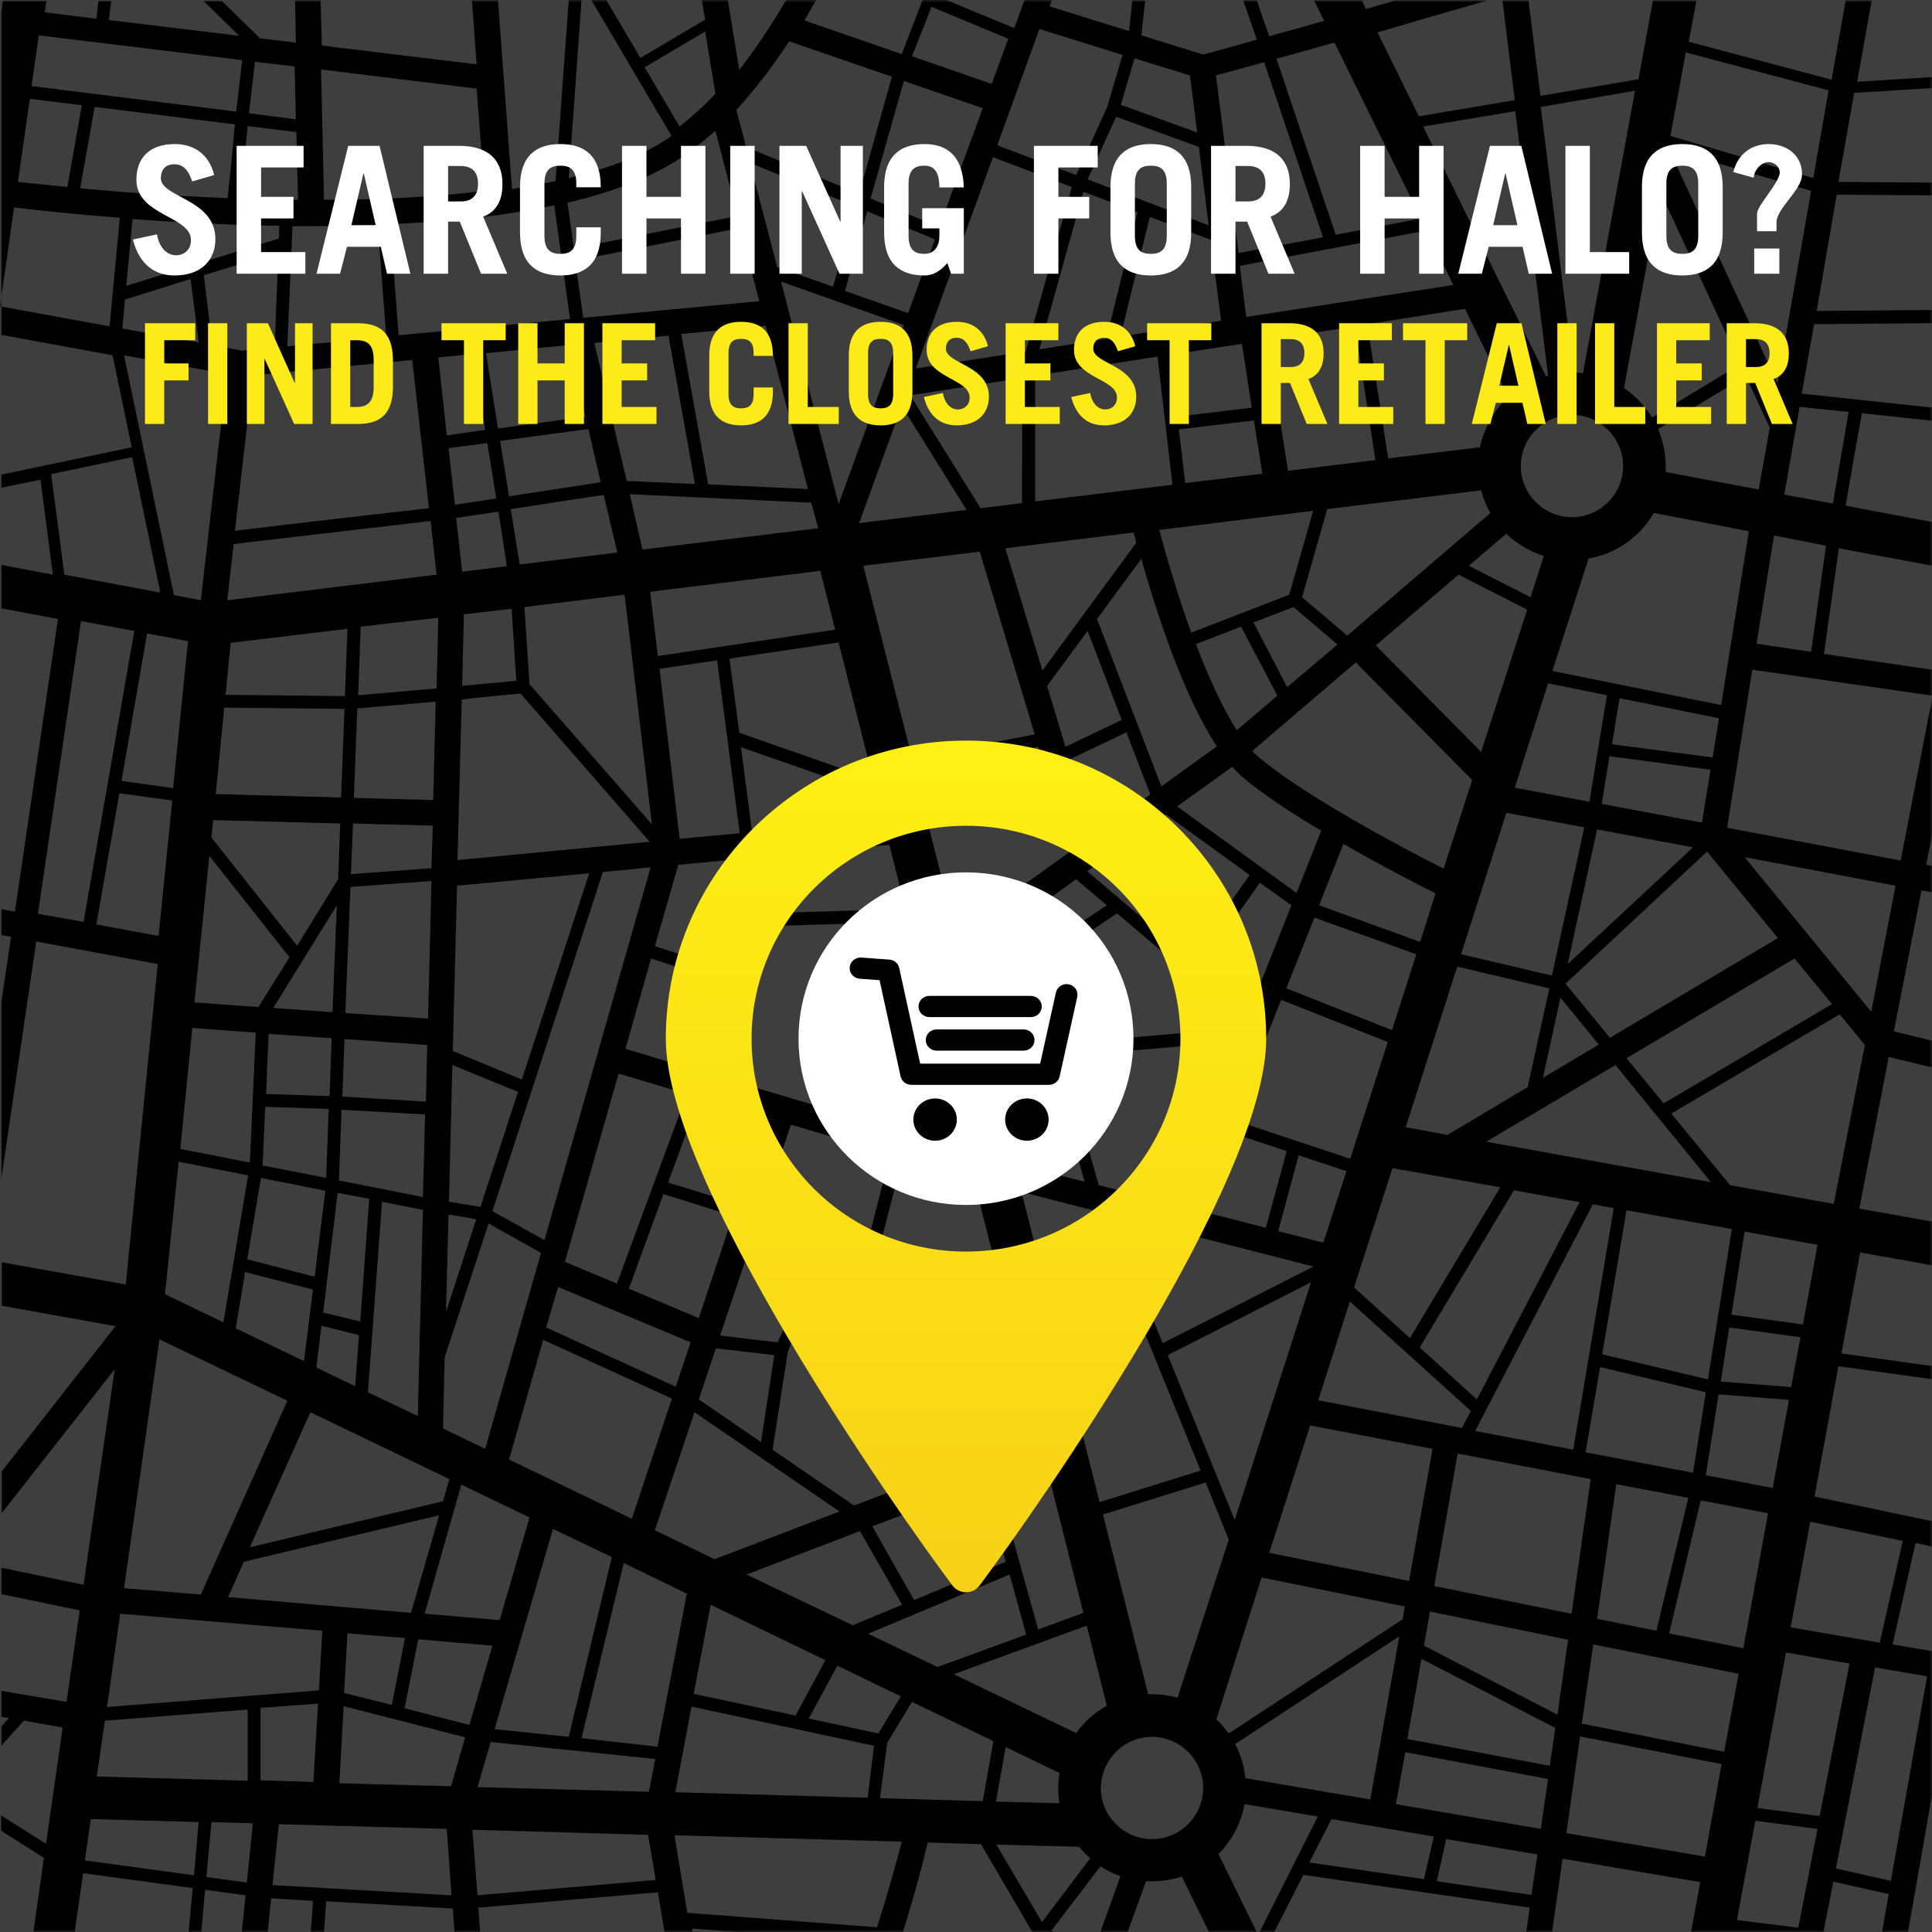 <?xml version="1.0" encoding="UTF-8" standalone="no"?>
<svg width="360px" height="360px" viewBox="0 0 360 360" version="1.1" xmlns="http://www.w3.org/2000/svg" xmlns:xlink="http://www.w3.org/1999/xlink">
    <rect x="0" y="0" width="360" height="360" fill="#808080" stroke="none"/>
    <!-- Generator: sketchtool 40.3 (33839) - http://www.bohemiancoding.com/sketch -->
    <title>005B8BF7-677C-4BD1-ACB4-34E45ABF2C60</title>
    <desc>Created with sketchtool.</desc>
    <defs>
        <rect id="path-1" x="0" y="0" width="360" height="360"></rect>
        <linearGradient x1="50%" y1="0%" x2="50%" y2="100%" id="linearGradient-3">
            <stop stop-color="#FEF014" offset="0%"></stop>
            <stop stop-color="#F7D117" offset="100%"></stop>
        </linearGradient>
    </defs>
    <g id="Boostrap3-Grid" stroke="none" stroke-width="1" fill="none" fill-rule="evenodd">
        <g id="PRE-FOOTER-Copy" transform="translate(-520, -144)">
            <g id="Castella-Copy" transform="translate(130, 144)">
                <g id="PuntosVenda" transform="translate(390, 0)">
                    <g id="Map">
                        <mask id="mask-2" fill="white">
                            <use xlink:href="#path-1"></use>
                        </mask>
                        <use id="Mask" fill="#3E3E3E" xlink:href="#path-1"></use>
                        <path d="M318.014,388.172 L344.786,393.411 L343.754,399.524 L348.6,399.524 L360.278,332.923 L362.979,399.524 L367.746,399.524 L366.872,377.059 L379.106,376.741 L380.377,399.524 L382.761,399.524 L381.49,376.662 L399.841,376.186 L399.841,371.423 L384.747,371.82 L383.635,363.802 L399.921,364.279 L399.921,361.897 L383.317,361.421 L381.092,345.783 L390.943,334.987 L400,340.703 L400,337.845 L392.612,333.161 L400,324.985 L400,321.413 L380.616,342.766 C379.583,336.813 377.041,321.81 375.928,315.459 L400,319.587 L400,314.745 L388.004,312.681 L390.864,294.82 C394.042,295.455 397.14,296.09 400,296.726 L400,291.804 L393.168,290.375 L400,281.643 L400,273.864 L387.925,289.264 L372.274,286.009 L378.947,239.254 L400,243.064 L400,234.967 L397.776,234.57 L400,219.488 L400,186.545 L397.537,203.215 L375.134,197.817 C376.246,191.943 379.265,176.305 380.377,170.351 L400,174.003 L400,169.161 L387.368,166.779 L397.299,112.641 L400,113.118 L400,105.021 L393.486,103.83 L395.233,91.605 L400,90.574 L400,88.113 L395.551,89.065 L399.444,62.076 L400,62.155 L400,1.905 L398.57,11.907 L383.555,12.86 L382.84,1.8049111e-13 L380.457,1.8049111e-13 L381.172,13.018 L368.461,13.812 L367.905,1.8049111e-13 L363.138,1.8049111e-13 L363.694,14.13 L346.058,15.241 L348.759,0.079 L343.913,0.079 L341.291,14.844 L314.677,7.779 L316.107,0.079 L308.004,0.079 L305.303,14.765 L287.031,17.861 L284.806,0.079 L279.96,0.079 L282.264,18.654 L264.389,21.671 L256.683,6.033 C261.212,4.683 268.918,2.461 277.18,0.079 L260.02,0.079 L254.538,1.667 L253.744,0.079 L244.846,0.079 L246.753,3.89 C243.972,4.683 240.238,5.715 236.504,6.747 C235.948,5.16 235.074,2.778 234.201,0.079 L231.658,0.079 L234.201,7.382 C229.752,8.653 225.78,9.764 224.191,10.161 L212.671,6.589 L213.386,0.079 L211.003,0.079 L210.367,5.795 L195.591,1.191 L195.988,0 L190.904,0 L188.997,5.239 L176.365,0 L171.917,0 L168.024,10.081 L149.911,3.81 C150.626,2.54 151.341,1.27 152.056,0 L146.495,0 C143.793,4.604 140.854,9.049 137.756,13.018 L135.611,0 L130.765,0 L131.4,3.652 L119.325,10.796 L112.969,0 L110.189,0 L125.124,25.322 C124.806,25.561 124.409,25.799 124.091,26.037 C119.325,29.133 113.128,31.435 105.978,33.181 L108.361,1.8049111e-13 L105.978,1.8049111e-13 L103.515,33.737 C100.894,34.293 98.193,34.769 95.412,35.245 L92.79,0.079 L87.944,0.079 L88.818,11.987 L59.98,8.494 L59.742,0.079 L54.975,0.079 L55.134,7.938 L48.461,7.144 L41.311,0.159 L37.895,0.159 L44.568,6.668 L20.258,3.731 L20.735,0.159 L18.352,0.159 L17.954,3.493 L8.342,2.302 L8.659,0.159 L0.556,0.159 L0.238,2.143 L0.238,62.393 L20.973,66.204 L24.548,83.35 L0.238,88.43 L0.238,90.891 L7.547,89.383 L9.851,107.085 L0.238,105.259 L0.238,113.356 L10.804,115.34 L2.781,169.875 L0.238,169.399 L0.238,174.241 L2.066,174.558 L0.238,186.783 L0.238,219.726 L6.753,175.432 L29.394,179.639 L23.436,239.333 L0.318,235.205 L0.318,243.302 L21.529,247.113 L0.318,274.181 L0.318,281.961 L21.37,255.13 L15.571,295.297 L0.238,292.121 L0.238,297.043 C6.435,298.313 11.599,299.424 14.856,300.06 L12.393,317.126 L0.238,315.063 L0.238,319.905 L1.668,320.143 L0.238,321.731 L0.238,325.303 L4.449,320.619 L11.678,321.889 L8.58,343.56 L0.159,338.242 L0.159,341.099 L8.183,346.18 L5.879,362.453 L0.238,362.294 L0.238,364.676 L5.561,364.834 L4.608,371.661 L0.238,371.82 L0.238,376.583 L3.893,376.503 L0.556,400 L8.659,400 L11.996,376.9 L21.132,378.091 L18.431,399.921 L20.814,399.921 L22.721,384.918 L37.974,399.921 L41.39,399.921 L23.039,381.981 L23.515,378.408 L54.578,382.536 L54.975,399.921 L59.742,399.921 L59.345,383.171 L86.991,386.823 L87.944,399.921 L92.79,399.921 L92.314,393.173 L106.614,390.712 L105.978,399.921 L108.361,399.921 L108.6,397.142 L110.268,399.921 L113.049,399.921 L108.918,392.935 L109.076,390.316 L128.699,386.982 L130.844,399.921 L135.69,399.921 L128.937,359.357 L163.098,361.977 C159.364,373.407 153.883,387.458 146.653,399.921 L152.214,399.921 C155.154,394.602 157.776,389.125 160.159,383.727 L176.048,389.76 L172.075,399.921 L176.524,399.921 L174.935,399.286 L182.88,378.885 L197.498,382.298 L191.063,399.921 L196.147,399.921 L208.302,366.501 L214.896,365.628 L211.082,399.921 L213.466,399.921 L214.975,386.188 L225.859,383.251 L231.738,399.921 L234.28,399.921 C232.056,393.57 229.275,385.632 228.163,382.616 L235.472,380.631 L244.926,399.921 L253.823,399.921 L249.772,391.586 L281.629,381.742 L279.881,394.205 L260.179,399.921 L277.339,399.921 C278.213,399.682 279.086,399.444 280.04,399.127 L280.119,399.921 L284.965,399.921 L284.727,397.777 C294.499,394.92 304.191,392.141 309.99,390.474 L308.242,399.921 L316.346,399.921 L318.014,388.172 L318.014,388.172 Z M313.724,367.454 L288.62,364.04 L291.162,346.339 L316.822,350.705 L313.724,367.454 L313.724,367.454 Z M260.099,336.178 L261.847,326.493 L288.461,331.494 L287.11,340.782 L260.099,336.178 L260.099,336.178 Z M286.475,345.545 L285.362,353.086 L267.726,350.546 L269.474,342.687 L286.475,345.545 L286.475,345.545 Z M197.418,336.019 L185.581,335.702 L187.408,325.541 L197.418,330.383 C197.259,331.336 197.18,332.209 197.18,333.161 C197.18,334.114 197.259,335.066 197.418,336.019 L197.418,336.019 Z M201.072,344.116 C201.708,344.91 202.423,345.624 203.138,346.259 L194.161,358.166 L185.66,343.719 L201.072,344.116 L201.072,344.116 Z M200.516,322.921 L177.716,311.967 L202.502,302.917 L206.236,317.841 C203.932,319.111 202.026,320.857 200.516,322.921 L200.516,322.921 Z M42.502,297.599 L45.442,291.01 L81.827,282.358 L76.584,300.536 L42.502,297.599 L42.502,297.599 Z M75.472,305.219 L73.009,317.682 L64.111,315.459 L64.747,304.346 L75.472,305.219 L75.472,305.219 Z M24.707,40.802 C32.81,41.437 42.185,41.913 52.036,42.072 L51.956,44.453 L23.515,53.265 L24.707,40.802 L24.707,40.802 Z M14.935,35.086 L17.637,19.925 L43.774,23.179 C43.535,25.958 42.82,33.181 42.423,36.912 C31.936,36.515 22.403,35.801 14.935,35.086 L14.935,35.086 Z M76.822,67.077 L79.921,94.701 C72.771,95.495 51.4,97.956 43.774,98.909 L47.11,69.935 L76.822,67.077 L76.822,67.077 Z M51.877,46.993 L51.162,64.775 L45.124,65.33 L39.563,64.298 L37.974,51.28 L51.877,46.993 L51.877,46.993 Z M80.238,97.083 L81.351,107.085 L42.344,111.848 L43.535,101.369 L80.238,97.083 L80.238,97.083 Z M244.687,95.178 L240.238,110.816 L221.966,117.881 C219.265,110.419 217.2,103.116 216.008,98.75 L244.687,95.178 L244.687,95.178 Z M219.662,80.016 L233.644,78.349 L235.233,88.271 L220.854,90.018 L219.662,80.016 L219.662,80.016 Z M289.176,181.782 L272.254,177.813 L280.675,151.459 L295.214,154.158 C294.181,159 291.559,170.828 289.176,181.782 L289.176,181.782 Z M297.597,154.554 L315.472,157.888 L292.115,179.639 L297.597,154.554 L297.597,154.554 Z M138.073,160.032 L165.72,157.412 L168.739,169.399 L135.611,170.351 L138.073,160.032 L138.073,160.032 Z M138.073,139.234 L163.337,148.045 L164.528,152.729 L140.139,155.031 L138.073,139.234 L138.073,139.234 Z M263.913,177.813 L259.384,191.943 L239.682,184.164 L244.926,170.986 L263.913,177.813 L263.913,177.813 Z M245.799,168.684 L250.328,157.253 C257.08,161.143 263.674,164.556 267.488,166.462 L264.628,175.511 L245.799,168.684 L245.799,168.684 Z M232.929,188.133 L223.635,180.274 L234.757,164.477 L240.636,168.684 L232.929,188.133 L232.929,188.133 Z M231.976,190.435 L231.5,191.546 L208.222,193.53 L196.544,177.972 L208.143,170.192 L231.976,190.435 L231.976,190.435 Z M205.839,194.483 L186.137,205.834 L181.609,188.053 L194.479,179.401 C196.703,182.258 203.535,191.308 205.839,194.483 L205.839,194.483 Z M195.035,176.146 C194.002,174.876 192.175,172.495 190.824,170.828 L200.516,163.842 L206.236,168.684 L195.035,176.146 L195.035,176.146 Z M193.049,177.496 L181.053,185.513 L179.384,179.004 L188.838,172.177 L193.049,177.496 L193.049,177.496 Z M180.099,214.328 L158.967,208.057 L174.856,193.53 L180.099,214.328 L180.099,214.328 Z M156.266,207.263 L128.937,199.167 L135.055,172.812 L169.295,171.78 L174.141,190.832 L156.266,207.263 L156.266,207.263 Z M126.634,156.301 L122.9,124.628 L133.625,123.04 L137.835,155.269 L126.634,156.301 L126.634,156.301 Z M126.395,161.143 L135.611,160.27 L131.162,179.242 L122.026,176.305 L126.395,161.143 L126.395,161.143 Z M130.606,181.623 L126.634,198.452 L116.544,195.436 L121.311,178.607 L130.606,181.623 L130.606,181.623 Z M127.984,203.85 L114.955,239.174 L105.263,235.126 L115.273,200.04 L127.984,203.85 L127.984,203.85 Z M130.288,204.564 L142.761,208.295 L137.358,224.33 C133.784,223.219 127.19,221.155 124.489,220.361 L130.288,204.564 L130.288,204.564 Z M141.172,228.061 C143.635,228.934 147.845,230.363 152.85,232.11 L144.906,250.129 L134.181,248.859 L141.172,228.061 L141.172,228.061 Z M141.966,225.759 L147.368,209.565 L165.879,215.043 L161.43,232.506 L141.966,225.759 L141.966,225.759 Z M168.183,215.757 L181.45,219.726 L186.931,241.476 L163.654,233.3 L168.183,215.757 L168.183,215.757 Z M186.852,208.216 L197.1,202.342 L202.105,220.202 L188.997,216.868 L186.852,208.216 L186.852,208.216 Z M199.166,201.072 L207.984,195.991 L230.467,194.086 L218.391,224.33 L204.727,220.837 L199.166,201.072 L199.166,201.072 Z M228.957,210.915 L239.762,214.487 L235.869,228.776 L223.158,225.521 L228.957,210.915 L228.957,210.915 Z M229.831,208.692 L238.729,186.307 L258.59,194.166 L251.599,215.916 L229.831,208.692 L229.831,208.692 Z M259.464,217.662 L279.563,221.234 L262.721,249.335 L252.314,239.889 L259.464,217.662 L259.464,217.662 Z M261.927,210.042 L271.539,180.115 L288.699,184.164 C286.951,192.022 285.442,199.167 284.647,202.58 L269.712,211.471 L261.927,210.042 L261.927,210.042 Z M290.765,185.91 L297.915,194.642 L287.507,200.833 L290.765,185.91 L290.765,185.91 Z M268.997,161.858 C260.973,157.809 242.939,148.204 234.518,141.06 C234.121,140.742 233.724,140.345 233.327,139.948 L252.632,123.437 L274.32,145.346 L268.997,161.858 L268.997,161.858 Z M239.841,128.041 L233.565,115.975 L241.033,113.118 L249.215,120.103 L239.841,128.041 L239.841,128.041 Z M238.014,129.629 L230.467,136.059 C227.686,131.772 225.144,125.977 222.84,120.024 L231.261,116.769 L238.014,129.629 L238.014,129.629 Z M231.42,144.711 C235.154,147.886 240.556,151.459 246.197,154.793 L241.589,166.382 L219.345,150.268 L229.593,142.885 C230.228,143.521 230.785,144.156 231.42,144.711 L231.42,144.711 Z M232.85,163.048 L221.807,178.686 L202.582,162.334 L217.279,151.776 L232.85,163.048 L232.85,163.048 Z M203.535,155.745 L199.245,141.536 L209.891,136.456 L214.34,148.045 L203.535,155.745 L203.535,155.745 Z M198.53,139.155 L195.114,127.803 L202.661,117.563 L209.017,134.154 L198.53,139.155 L198.53,139.155 Z M199.404,158.682 L178.113,174.003 L170.407,143.6 L193.446,139.155 L199.404,158.682 L199.404,158.682 Z M169.93,141.218 L160.874,105.418 L182.562,102.798 L192.81,136.853 L169.93,141.218 L169.93,141.218 Z M162.701,145.267 L137.756,136.535 L135.929,122.723 L156.266,119.706 L162.701,145.267 L162.701,145.267 Z M122.582,122.246 L121.152,110.26 L152.85,106.37 L155.631,117.325 L122.582,122.246 L122.582,122.246 Z M119.722,102.401 L117.339,92.082 L151.182,93.669 L152.453,98.432 L119.722,102.401 L119.722,102.401 Z M121.47,153.602 L98.669,127.486 L97.716,113.118 L116.385,110.816 L121.47,153.602 L121.47,153.602 Z M96.842,105.18 L95.174,94.86 C101.609,93.908 108.838,92.717 112.493,92.241 L115.035,102.957 L96.842,105.18 L96.842,105.18 Z M95.333,113.435 L96.207,126.851 L86.117,127.803 L86.435,114.467 L95.333,113.435 L95.333,113.435 Z M97.001,129.232 L121.072,156.857 L85.243,160.27 L86.038,130.343 C89.295,129.946 95.094,129.391 97.001,129.232 L97.001,129.232 Z M121.231,161.619 L101.45,231.078 L91.758,225.68 L112.334,162.493 L121.231,161.619 L121.231,161.619 Z M103.992,239.809 L128.699,250.129 L125.919,258.385 L101.768,247.351 L103.992,239.809 L103.992,239.809 Z M117.18,240.127 L123.615,222.504 L136.564,226.553 L130.209,245.604 L117.18,240.127 L117.18,240.127 Z M133.386,251.24 L144.27,252.51 L141.807,268.704 L130.209,260.766 L133.386,251.24 L133.386,251.24 Z M146.812,251.796 L155.074,232.903 C161.589,235.205 169.057,237.825 175.571,240.048 L168.342,277.039 L159.126,280.532 L143.952,270.133 L146.812,251.796 L146.812,251.796 Z M183.357,276.483 L187.408,291.01 L170.328,298.154 L162.542,284.422 L183.357,276.483 L183.357,276.483 Z M171.043,276.087 L177.954,240.921 C181.847,242.27 185.263,243.461 187.726,244.334 L193.605,267.513 L171.043,276.087 L171.043,276.087 Z M190.348,222.108 L217.041,228.934 L210.129,238.063 L195.432,242.27 L190.348,222.108 L190.348,222.108 Z M219.583,229.569 L244.767,235.999 L216.643,250.288 L212.195,239.254 L219.583,229.569 L219.583,229.569 Z M238.173,229.411 L241.986,215.281 L250.884,218.218 L246.594,231.554 L238.173,229.411 L238.173,229.411 Z M251.519,242.508 L274.081,262.909 L272.413,266.085 C260.973,263.862 251.043,261.957 245.641,260.925 L251.519,242.508 L251.519,242.508 Z M264.548,251.082 L282.105,221.79 L294.34,224.013 L275.194,260.766 L264.548,251.082 L264.548,251.082 Z M296.802,224.41 L300.695,225.124 L293.148,270.133 C287.031,268.942 280.834,267.752 274.876,266.64 L296.802,224.41 L296.802,224.41 Z M298.153,254.733 L317.855,259.417 L315.472,274.42 C309.513,273.308 302.602,271.959 295.452,270.609 L298.153,254.733 L298.153,254.733 Z M301.172,276.563 L314.598,279.103 L308.64,303.87 L297.597,301.647 L301.172,276.563 L301.172,276.563 Z M316.902,279.579 L329.454,281.961 L324.846,307.124 L311.023,304.346 L316.902,279.579 L316.902,279.579 Z M317.855,274.896 L320.238,259.813 L333.347,260.845 L330.328,277.277 C327.388,276.722 323.098,275.848 317.855,274.896 L317.855,274.896 Z M320.636,257.432 L322.224,247.351 L335.492,249.176 L333.744,258.464 L320.636,257.432 L320.636,257.432 Z M322.622,244.969 L325.084,229.49 L338.669,231.951 L335.968,246.795 L322.622,244.969 L322.622,244.969 Z M318.252,257.035 L298.55,252.352 L303.078,225.521 L322.701,229.014 L318.252,257.035 L318.252,257.035 Z M276.941,212.741 L301.013,198.452 L318.808,220.282 L276.941,212.741 L276.941,212.741 Z M303.078,197.182 L334.379,178.607 L341.37,187.101 L309.99,205.596 L303.078,197.182 L303.078,197.182 Z M299.98,193.372 L291.718,183.29 L318.093,158.682 L331.281,174.797 L299.98,193.372 L299.98,193.372 Z M319.126,141.139 L300.377,138.678 C300.933,135.106 301.49,131.772 301.807,130.105 L320.318,133.836 L319.126,141.139 L319.126,141.139 Z M318.729,143.441 L317.14,153.284 L298.471,149.792 C298.788,147.648 299.345,144.314 299.901,140.901 L318.729,143.441 L318.729,143.441 Z M296.167,149.395 L282.264,146.775 L288.461,127.327 L299.424,129.55 L296.167,149.395 L296.167,149.395 Z M275.988,140.107 L256.365,120.262 L271.778,107.085 L284.568,113.594 L275.988,140.107 L275.988,140.107 Z M251.043,118.436 L242.622,111.292 L247.309,94.86 L275.988,91.367 C276.385,92.876 276.941,94.304 277.736,95.575 L251.043,118.436 L251.043,118.436 Z M240,87.716 L236.187,63.346 L252.473,60.806 L256.286,85.731 L240,87.716 L240,87.716 Z M226.733,139.075 L216.405,146.537 L204.409,115.34 L212.671,104.148 C215.372,113.753 220.457,129.55 226.733,139.075 L226.733,139.075 Z M194.24,124.945 L187.329,102.163 L211.241,99.226 C211.4,99.782 211.559,100.417 211.718,101.131 L194.24,124.945 L194.24,124.945 Z M190.427,93.749 L182.721,94.701 L169.613,73.665 L190.506,70.411 L190.427,93.749 L190.427,93.749 Z M180.099,95.019 L160.079,97.48 L168.024,75.65 L180.099,95.019 L180.099,95.019 Z M156.266,93.908 L145.541,52.471 L168.421,60.568 L156.266,93.908 L156.266,93.908 Z M150.546,91.129 L131.956,90.256 L126.951,62.235 L142.681,60.726 L150.546,91.129 L150.546,91.129 Z M129.494,90.177 L116.783,89.621 L110.745,63.902 L124.568,62.552 L129.494,90.177 L129.494,90.177 Z M111.936,89.859 L94.856,92.479 L93.188,82.159 L109.633,79.936 L111.936,89.859 L111.936,89.859 Z M94.459,105.497 L86.117,106.529 L85.005,96.527 C86.912,96.21 89.692,95.813 92.87,95.336 L94.459,105.497 L94.459,105.497 Z M85.164,165.033 L109.791,162.731 L97.239,201.151 L84.369,195.833 L85.164,165.033 L85.164,165.033 Z M96.524,203.453 L89.533,224.886 L83.654,223.933 L84.29,198.452 L96.524,203.453 L96.524,203.453 Z M88.739,227.188 L83.098,244.493 L83.575,226.315 C85.243,226.553 87.388,226.95 88.739,227.188 L88.739,227.188 Z M91.043,227.982 L100.814,233.459 L90.407,269.974 L82.542,266.164 L82.86,252.907 L91.043,227.982 L91.043,227.982 Z M101.212,249.653 L125.204,260.607 L117.736,282.993 L94.856,271.959 L101.212,249.653 L101.212,249.653 Z M129.414,263.147 L156.425,281.643 L133.148,290.534 L122.026,285.136 L129.414,263.147 L129.414,263.147 Z M132.433,299.028 L153.803,309.347 L148.242,319.667 L129.255,315.618 L132.433,299.028 L132.433,299.028 Z M139.106,293.392 L160.238,285.295 L168.103,299.028 L158.888,302.838 L139.106,293.392 L139.106,293.392 Z M188.123,293.392 L191.221,304.584 L174.697,310.617 L161.748,304.425 L188.123,293.392 L188.123,293.392 Z M185.66,275.61 L194.717,272.117 L201.867,300.536 L193.446,303.632 L185.66,275.61 L185.66,275.61 Z M195.988,244.572 L210.129,240.524 L223.714,274.023 L204.886,279.897 L195.988,244.572 L195.988,244.572 Z M217.597,252.51 L244.29,238.936 L230.07,283.231 L217.597,252.51 L217.597,252.51 Z M244.131,265.608 L266.931,269.974 L262.562,294.582 L236.504,289.343 L244.131,265.608 L244.131,265.608 Z M266.455,300.298 L292.195,305.537 L290.209,319.508 L265.343,306.648 L266.455,300.298 L266.455,300.298 Z M267.249,295.535 L271.619,270.847 L296.405,275.61 L292.83,300.695 L267.249,295.535 L267.249,295.535 Z M296.882,306.41 L323.972,311.887 L321.271,326.414 L294.737,321.175 L296.882,306.41 L296.882,306.41 Z M327.071,339.274 L338.669,340.782 L335.094,359.198 L323.654,357.769 L327.071,339.274 L327.071,339.274 Z M327.468,336.892 L332.79,307.918 L344.628,309.982 L339.067,338.4 L327.468,336.892 L327.468,336.892 Z M333.664,303.235 L337.319,283.548 C341.053,284.342 347.249,285.612 354.558,287.12 L350.268,306.092 L333.664,303.235 L333.664,303.235 Z M338.113,278.865 L342.562,254.574 L371.162,258.543 L367.349,284.977 L338.113,278.865 L338.113,278.865 Z M341.688,224.33 L322.383,220.837 L311.42,207.501 L342.8,189.006 L347.488,194.721 L341.688,224.33 L341.688,224.33 Z M351.936,196.944 L371.797,201.786 C370.685,207.422 367.825,221.79 366.475,228.776 L346.455,225.203 L351.936,196.944 L351.936,196.944 Z M348.679,188.529 L325.084,159.714 L353.208,165.033 L348.679,188.529 L348.679,188.529 Z M321.827,154.237 L326.514,124.787 L360.119,129.629 L354.161,160.349 L321.827,154.237 L321.827,154.237 Z M339.861,121.85 L342.642,102.163 L364.727,106.291 L361.072,124.945 L339.861,121.85 L339.861,121.85 Z M341.529,93.828 L332.473,92.161 L335.333,75.809 L344.469,76.761 L341.529,93.828 L341.529,93.828 Z M340.258,101.687 C339.464,107.164 338.113,117.007 337.478,121.453 L327.309,119.944 L330.566,99.782 L340.258,101.687 L340.258,101.687 Z M327.706,91.209 L310.387,87.954 L310.387,86.922 C310.387,84.461 309.831,82.08 308.957,79.936 L325.323,70.093 L329.772,79.698 L327.706,91.209 L327.706,91.209 Z M325.879,98.988 L320.715,131.375 L289.255,125.025 L296.008,104.068 C301.172,103.195 305.621,100.02 308.163,95.575 L325.879,98.988 L325.879,98.988 Z M292.91,96.368 C287.666,96.368 283.376,92.082 283.376,86.843 C283.376,81.603 287.666,77.317 292.91,77.317 C298.153,77.317 302.443,81.603 302.443,86.843 C302.443,92.082 298.153,96.368 292.91,96.368 L292.91,96.368 Z M287.666,103.592 L285.204,111.292 L273.684,105.418 L280.675,99.464 C282.582,101.29 284.965,102.719 287.666,103.592 L287.666,103.592 Z M275.75,83.35 L258.669,85.414 L254.777,60.409 L272.969,57.551 L280.993,73.904 C278.451,76.444 276.544,79.698 275.75,83.35 L275.75,83.35 Z M232.214,59.059 L231.023,49.534 L265.819,42.945 L270.824,53.106 L232.214,59.059 L232.214,59.059 Z M231.42,64.06 L233.247,75.967 L219.345,77.634 L217.994,66.124 L231.42,64.06 L231.42,64.06 Z M218.471,90.335 L192.89,93.431 L192.89,70.014 L215.69,66.442 L218.471,90.335 L218.471,90.335 Z M193.684,65.092 L201.867,35.721 L211.956,39.532 L206.157,63.108 L193.684,65.092 L193.684,65.092 Z M191.142,65.489 L170.645,68.664 L185.025,29.292 L199.722,34.848 L191.142,65.489 L191.142,65.489 Z M169.215,58.345 L157.458,54.217 L161.589,39.373 L174.22,44.612 L169.215,58.345 L169.215,58.345 Z M155.233,53.423 L144.826,49.772 L139.742,30.323 L159.444,38.5 L155.233,53.423 L155.233,53.423 Z M141.49,56.122 L108.679,59.218 L107.17,48.581 L137.915,42.469 L141.49,56.122 L141.49,56.122 Z M109.076,77.634 L92.79,79.857 L90.566,65.807 L105.978,64.298 L109.076,77.634 L109.076,77.634 Z M90.804,82.556 L92.473,92.876 L84.767,94.066 L83.575,83.509 L90.804,82.556 L90.804,82.556 Z M83.257,81.127 L81.668,66.601 L88.183,65.965 L90.407,80.095 L83.257,81.127 L83.257,81.127 Z M81.668,115.102 L81.351,128.279 C77.537,128.597 69.831,129.311 66.733,129.55 L67.21,116.769 L81.668,115.102 L81.668,115.102 Z M61.807,193.451 L61.41,204.247 C58.709,204.167 52.274,203.929 49.573,203.85 L50.05,192.657 L61.807,193.451 L61.807,193.451 Z M50.924,187.815 L62.761,168.684 L61.966,188.609 L50.924,187.815 L50.924,187.815 Z M61.251,206.628 L60.775,219.488 C56.882,218.694 52.751,217.9 48.937,217.186 L49.414,206.231 L61.251,206.628 L61.251,206.628 Z M60.616,221.869 L58.63,237.904 L46.077,234.65 L48.62,219.488 L60.616,221.869 L60.616,221.869 Z M59.901,247.033 L66.892,248.78 L66.177,258.305 L58.947,254.812 L59.901,247.033 L59.901,247.033 Z M60.218,244.572 L62.92,222.266 L68.798,223.378 L67.13,246.239 L60.218,244.572 L60.218,244.572 Z M71.182,223.933 L78.808,225.442 L77.855,263.862 L68.56,259.417 L71.182,223.933 L71.182,223.933 Z M63.158,219.964 L63.635,206.787 C66.733,206.946 75.074,207.422 79.206,207.66 L78.808,223.06 C75.631,222.425 69.752,221.234 63.158,219.964 L63.158,219.964 Z M63.793,204.326 L64.191,193.61 L79.603,194.721 L79.364,205.279 L63.793,204.326 L63.793,204.326 Z M64.35,188.768 L65.303,165.271 L80.397,164.16 L79.762,189.8 L64.35,188.768 L64.35,188.768 Z M65.382,162.889 L65.78,153.443 L80.636,153.84 L80.397,161.778 L65.382,162.889 L65.382,162.889 Z M65.938,148.68 L66.574,132.01 L81.192,130.74 L80.715,149.077 L65.938,148.68 L65.938,148.68 Z M42.979,119.786 L64.747,117.166 L64.27,129.708 L42.026,129.47 L42.979,119.786 L42.979,119.786 Z M64.191,132.09 L63.555,148.601 L40.199,147.966 L41.787,131.852 L64.191,132.09 L64.191,132.09 Z M63.396,153.443 L62.999,163.842 L55.372,176.225 L39.404,156.063 L39.722,152.808 L63.396,153.443 L63.396,153.443 Z M53.942,178.369 L48.143,187.656 L36.226,186.783 L39.007,159.476 L53.942,178.369 L53.942,178.369 Z M47.666,192.419 L46.554,216.63 C41.311,215.598 36.624,214.646 33.605,214.09 L35.829,191.546 L47.666,192.419 L47.666,192.419 Z M32.254,146.855 L22.642,145.505 L27.408,118.039 L35.035,119.468 L32.254,146.855 L32.254,146.855 Z M33.287,216.472 L46.236,219.012 L41.629,246.398 L30.745,241.159 L33.287,216.472 L33.287,216.472 Z M45.68,237.031 L58.312,240.286 L56.643,253.622 L43.932,247.509 L45.68,237.031 L45.68,237.031 Z M57.835,263.147 L83.734,275.61 L82.542,279.738 L46.554,288.311 L57.835,263.147 L57.835,263.147 Z M85.958,276.642 L98.669,282.755 L93.108,301.885 L79.126,300.695 L85.958,276.642 L85.958,276.642 Z M103.039,284.898 L114.002,290.137 L105.978,323.636 L92.155,322.207 L103.039,284.898 L103.039,284.898 Z M122.105,327.763 L120.914,333.876 L88.977,333.003 L91.44,324.588 L122.105,327.763 L122.105,327.763 Z M108.361,323.874 L116.226,291.248 L127.984,296.964 L122.502,325.461 L108.361,323.874 L108.361,323.874 Z M128.858,318 L162.86,325.303 L161.668,334.987 L125.839,333.955 L128.858,318 L128.858,318 Z M150.705,320.222 L156.028,310.379 L167.865,316.094 L163.654,323.001 L150.705,320.222 L150.705,320.222 Z M165.323,324.747 L169.93,317.126 L185.104,324.429 L183.118,335.622 L163.972,335.066 L165.323,324.747 L165.323,324.747 Z M214.657,323.636 C219.901,323.636 224.191,327.922 224.191,333.161 C224.191,338.4 219.901,342.687 214.657,342.687 C209.414,342.687 205.124,338.4 205.124,333.161 C205.204,327.922 209.414,323.636 214.657,323.636 L214.657,323.636 Z M219.424,316.333 C217.915,315.936 216.326,315.698 214.657,315.698 L213.942,315.698 L205.521,282.199 L224.667,276.245 L228.957,286.882 L219.424,316.333 L219.424,316.333 Z M235.074,293.947 L261.768,299.345 L261.37,301.727 L228.957,323.001 C228.242,322.048 227.527,321.175 226.653,320.381 L235.074,293.947 L235.074,293.947 Z M260.735,304.902 L255.333,335.305 L232.056,331.336 C231.817,329.034 231.182,326.89 230.149,324.985 L260.735,304.902 L260.735,304.902 Z M267.17,342.211 L265.343,350.149 L243.972,347.053 L248.103,338.956 L267.17,342.211 L267.17,342.211 Z M262.244,324.033 L264.866,309.109 L289.811,321.969 L288.779,329.034 L262.244,324.033 L262.244,324.033 Z M317.696,345.942 L291.877,341.576 L294.419,323.556 L320.794,328.716 L317.696,345.942 L317.696,345.942 Z M329.93,385.553 L318.967,383.409 L323.257,360.071 L334.618,361.5 L329.93,385.553 L329.93,385.553 Z M345.66,388.649 L334.618,386.505 L341.609,350.625 L351.936,352.927 L345.66,388.649 L345.66,388.649 Z M352.334,350.466 L342.085,348.164 L349.394,310.697 L359.086,312.364 L352.334,350.466 L352.334,350.466 Z M382.363,371.82 L366.713,372.217 L366.316,361.897 L379.027,347.926 C379.742,353.403 381.569,366.343 382.363,371.82 L382.363,371.82 Z M378.55,344.91 L366.157,358.563 L364.33,313.396 L373.386,314.904 L378.55,344.91 L378.55,344.91 Z M386.097,293.63 L383.237,311.649 L352.651,306.41 L356.941,287.517 C365.919,289.502 376.326,291.645 386.097,293.63 L386.097,293.63 Z M371.639,256.162 L343.118,252.193 L346.614,233.38 L374.26,238.301 L371.639,256.162 L371.639,256.162 Z M381.013,231.395 L368.858,229.252 L371.321,216.63 L383.237,219.012 L381.013,231.395 L381.013,231.395 Z M393.009,233.538 L383.396,231.792 L385.7,219.488 L394.836,221.314 L393.009,233.538 L393.009,233.538 Z M396.743,207.74 L395.074,218.853 L371.718,214.169 L374.101,202.262 L396.743,207.74 L396.743,207.74 Z M372.751,197.023 L352.89,192.181 L358.054,165.906 L377.994,169.637 L372.751,197.023 L372.751,197.023 Z M384.906,166.065 L358.928,161.143 L363.297,138.916 L389.037,144.076 L384.906,166.065 L384.906,166.065 Z M398.173,14.13 L395.392,33.34 L384.667,33.181 L383.714,15.003 L398.173,14.13 L398.173,14.13 Z M384.508,37.944 L394.677,38.103 L389.196,76.047 L381.013,76.047 L384.508,37.944 L384.508,37.944 Z M380.775,78.508 L388.878,78.508 L385.462,102.084 L378.709,100.814 L380.775,78.508 L380.775,78.508 Z M376.405,100.337 L371.877,99.464 L369.335,37.706 L382.125,37.944 L376.405,100.337 L376.405,100.337 Z M381.251,15.162 L382.205,33.181 L369.176,32.943 L368.461,15.956 L381.251,15.162 L381.251,15.162 Z M369.414,107.164 L394.836,111.927 L389.355,141.774 L363.694,136.614 L369.414,107.164 L369.414,107.164 Z M367.031,98.591 L343.913,94.225 C344.786,88.986 346.375,80.095 346.931,76.999 L366.316,79.063 L367.031,98.591 L367.031,98.591 Z M366.157,76.603 L335.73,73.348 L338.034,60.409 L365.521,60.171 L366.157,76.603 L366.157,76.603 Z M345.501,17.305 L363.615,16.194 L364.33,34.054 L342.562,33.896 L345.501,17.305 L345.501,17.305 Z M342.244,36.277 L364.568,36.436 L365.442,57.71 L338.51,57.948 L342.244,36.277 L342.244,36.277 Z M314.121,9.764 L340.735,16.829 L337.875,33.181 L311.261,25.322 L314.121,9.764 L314.121,9.764 Z M337.478,35.563 L331.202,71.443 L310.943,27.704 L337.478,35.563 L337.478,35.563 Z M309.355,35.721 L324.29,67.871 L307.845,77.793 C306.495,75.65 304.747,73.745 302.602,72.316 L309.355,35.721 L309.355,35.721 Z M304.667,16.908 L294.975,69.538 C294.419,69.458 293.863,69.458 293.227,69.458 L287.11,19.925 L304.667,16.908 L304.667,16.908 Z M282.344,20.718 L288.461,70.014 C288.302,70.014 288.222,70.093 288.064,70.093 L265.184,23.576 L282.344,20.718 L282.344,20.718 Z M248.659,7.938 L264.786,40.722 L248.898,43.739 L237.855,10.955 L248.659,7.938 L248.659,7.938 Z M235.551,11.59 C237.855,18.337 244.687,38.817 246.514,44.215 L230.785,47.152 L226.574,14.05 L235.551,11.59 L235.551,11.59 Z M227.527,59.774 L208.779,62.711 L214.26,40.405 L225.621,44.691 L227.527,59.774 L227.527,59.774 Z M225.223,41.992 L202.661,33.419 L207.984,21.75 L223.396,27.386 L225.223,41.992 L225.223,41.992 Z M211.4,10.875 L221.728,14.05 L223.078,24.687 L208.858,19.528 L211.4,10.875 L211.4,10.875 Z M193.684,5.398 L209.176,10.24 L206.316,19.925 L200.516,32.626 L185.819,27.069 L193.684,5.398 L193.684,5.398 Z M173.585,1.27 L187.885,7.224 L184.786,15.638 L169.93,10.478 L173.585,1.27 L173.585,1.27 Z M168.421,15.082 L183.118,20.163 L175.015,42.31 L162.224,36.991 L168.421,15.082 L168.421,15.082 Z M147.051,7.7 L166.197,14.289 L160.079,36.118 L139.027,27.386 L137.2,20.48 C140.775,16.591 144.032,12.304 147.051,7.7 L147.051,7.7 Z M120.119,12.542 L131.4,5.874 L133.307,17.464 C131.162,19.766 128.937,21.75 126.634,23.576 L120.119,12.542 L120.119,12.542 Z M126.316,29.768 C128.699,28.18 131.082,26.354 133.307,24.37 L137.438,40.246 L106.931,46.279 L105.74,37.785 C113.764,35.88 120.834,33.261 126.316,29.768 L126.316,29.768 Z M103.277,38.262 L106.216,59.456 L74.28,62.473 L72.691,41.754 C83.416,41.357 93.903,40.246 103.277,38.262 L103.277,38.262 Z M88.818,16.511 L90.248,35.563 C80.715,36.753 70.467,37.23 60.377,37.23 L59.821,12.939 L88.818,16.511 L88.818,16.511 Z M70.387,41.913 L71.976,62.79 L53.545,64.537 L54.499,42.151 C59.662,42.151 65.065,42.072 70.387,41.913 L70.387,41.913 Z M47.507,11.51 L54.896,12.383 L55.134,22.227 L46.395,21.115 C46.634,18.972 47.19,14.368 47.507,11.51 L47.507,11.51 Z M55.214,24.608 L55.531,37.23 C51.877,37.23 48.302,37.15 44.806,36.991 L46.157,23.497 L55.214,24.608 L55.214,24.608 Z M7.229,6.589 L45.124,11.193 L44.012,20.798 L5.879,16.035 L7.229,6.589 L7.229,6.589 Z M5.561,18.416 L15.253,19.607 L12.552,34.848 C8.739,34.451 5.641,34.134 3.337,33.896 L5.561,18.416 L5.561,18.416 Z M20.417,60.806 L0,57.075 L2.622,38.658 C6.753,39.135 13.664,39.929 22.324,40.564 L20.417,60.806 L20.417,60.806 Z M23.277,55.805 L35.511,51.994 L37.021,63.822 L22.8,61.203 L23.277,55.805 L23.277,55.805 Z M23.118,66.204 L42.264,69.696 L37.418,111.848 L32.413,110.895 L23.118,66.204 L23.118,66.204 Z M9.533,88.351 L24.628,85.176 L29.871,110.419 L11.996,107.085 L9.533,88.351 L9.533,88.351 Z M7.071,170.272 L15.094,115.737 L25.025,117.563 L15.571,171.78 L7.071,170.272 L7.071,170.272 Z M17.954,172.256 L22.244,147.807 L32.095,149.157 L29.553,174.4 L17.954,172.256 L17.954,172.256 Z M29.712,249.573 L53.545,261.004 L37.418,297.122 L23.118,295.932 L29.712,249.573 L29.712,249.573 Z M22.403,300.695 L60.06,303.87 L59.424,314.983 L19.94,318.079 L22.403,300.695 L22.403,300.695 Z M59.265,317.444 L58.391,332.05 L48.54,331.732 L48.54,318.238 L59.265,317.444 L59.265,317.444 Z M19.543,320.619 L46.157,318.555 L46.157,331.812 L18.034,331.018 L19.543,320.619 L19.543,320.619 Z M33.764,374.519 L12.234,371.661 L15.492,349.038 L35.909,351.816 L33.764,374.519 L33.764,374.519 Z M15.809,346.656 L16.922,338.956 L37.021,339.512 L36.147,349.434 L15.809,346.656 L15.809,346.656 Z M43.456,375.789 L36.147,374.836 L38.213,352.133 L45.76,353.165 L43.456,375.789 L43.456,375.789 Z M45.998,350.784 L38.451,349.752 L39.404,339.512 L47.11,339.75 L45.998,350.784 L45.998,350.784 Z M56.723,377.615 L48.222,376.503 L50.526,353.721 L58.312,354.197 L56.723,377.615 L56.723,377.615 Z M50.765,351.26 L51.956,339.909 L83.257,340.782 L84.131,353.165 L50.765,351.26 L50.765,351.26 Z M59.106,377.932 L60.775,354.277 L84.369,355.626 L86.276,381.584 L59.106,377.932 L59.106,377.932 Z M84.052,332.844 L63.237,332.288 L64.032,317.92 L86.673,323.715 L84.052,332.844 L84.052,332.844 Z M75.392,318.317 L77.934,305.457 L91.758,306.648 L87.468,321.413 L75.392,318.317 L75.392,318.317 Z M88.024,340.941 L120.755,341.893 L122.185,350.308 L88.977,353.165 L88.024,340.941 L88.024,340.941 Z M89.136,355.467 L122.582,352.61 L124.647,364.834 L90.089,368.565 L89.136,355.467 L89.136,355.467 Z M91.678,390.316 L90.407,373.407 L125.362,369.597 L127.746,384.124 L91.678,390.316 L91.678,390.316 Z M128.064,356.42 L125.68,341.973 L168.024,343.163 C167.071,346.815 165.561,352.451 163.416,359.119 L128.064,356.42 L128.064,356.42 Z M176.445,387.061 L160.636,381.028 C161.589,378.647 162.542,376.265 163.416,373.963 L180.02,377.853 L176.445,387.061 L176.445,387.061 Z M165.084,369.438 C169.136,358.087 171.678,348.402 172.87,343.322 L182.8,343.64 L192.493,360.23 L182.403,373.487 L165.084,369.438 L165.084,369.438 Z M198.689,377.297 L185.025,374.122 L194.399,361.818 L203.059,365.39 L198.689,377.297 L198.689,377.297 Z M203.932,363.088 L195.909,359.754 L205.045,347.767 C206.236,348.561 207.428,349.117 208.779,349.593 L203.932,363.088 L203.932,363.088 Z M208.858,363.485 L213.545,350.546 L214.657,350.546 C216.564,350.546 218.471,350.228 220.218,349.673 L225.859,361.183 L208.858,363.485 L208.858,363.485 Z M214.975,383.171 L217.041,364.834 L227.051,363.485 L234.121,377.932 L214.975,383.171 L214.975,383.171 Z M234.439,360.548 L227.051,345.465 C229.513,343.005 231.261,339.75 231.897,336.178 L245.561,338.48 L234.439,360.548 L234.439,360.548 Z M248.421,388.966 L244.211,380.472 L258.193,376.503 L260.497,385.235 L248.421,388.966 L248.421,388.966 Z M281.708,378.647 L262.8,384.521 L260.576,375.789 L283.059,369.359 L281.708,378.647 L281.708,378.647 Z M283.774,364.199 L242.066,376.106 L235.789,363.247 L242.86,349.355 L285.045,355.467 L283.774,364.199 L283.774,364.199 Z M284.568,392.3 L287.905,368.803 L299.662,370.391 L296.882,388.728 L284.568,392.3 L284.568,392.3 Z M310.546,384.759 L299.503,387.934 L302.125,370.708 L312.85,372.137 L310.546,384.759 L310.546,384.759 Z" fill="#000000" mask="url(#mask-2)"></path>
                    </g>
                    <g id="Group-Copy-2" transform="translate(124, 138)">
                        <path d="M56,0 C25.106,0 0.063,24.865 0.063,55.541 C0.063,82.249 42.503,142.756 53.452,157.407 C54.742,159.125 57.29,159.125 58.548,157.407 C69.497,142.756 111.937,82.249 111.937,55.541 C111.937,24.865 86.894,0 56,0 L56,0 Z M56,95.213 C33.946,95.213 16.045,77.438 16.045,55.541 C16.045,33.643 33.946,15.869 56,15.869 C78.054,15.869 95.955,33.643 95.955,55.541 C95.955,77.438 78.054,95.213 56,95.213 L56,95.213 Z" id="Shape" fill="url(#linearGradient-3)"></path>
                        <path d="M56,24.553 C38.757,24.553 24.791,38.42 24.791,55.541 C24.791,72.661 38.757,86.528 56,86.528 C73.243,86.528 87.209,72.661 87.209,55.541 C87.209,38.42 73.243,24.553 56,24.553 L56,24.553 Z" id="Shape" fill="#FFFFFF"></path>
                        <path d="M71.46,64.144 L45.807,64.144 C44.847,64.144 44.018,63.491 43.818,62.578 L39.893,44.641 L36.206,44.375 C35.086,44.294 34.245,43.345 34.328,42.256 C34.411,41.166 35.391,40.349 36.507,40.429 L41.715,40.805 C42.616,40.869 43.365,41.505 43.553,42.365 L47.454,60.188 L69.819,60.188 L72.753,46.937 C72.988,45.869 74.074,45.188 75.168,45.42 C76.267,45.65 76.965,46.702 76.728,47.77 L73.449,62.582 C73.246,63.494 72.419,64.144 71.46,64.144 Z M50.243,74.559 C52.48,74.559 54.294,72.795 54.294,70.619 C54.294,68.443 52.48,66.679 50.243,66.679 C48.006,66.679 46.193,68.443 46.193,70.619 C46.193,72.795 48.006,74.559 50.243,74.559 Z M67.346,74.559 C69.583,74.559 71.396,72.795 71.396,70.619 C71.396,68.443 69.583,66.679 67.346,66.679 C65.109,66.679 63.296,68.443 63.296,70.619 C63.296,72.795 65.109,74.559 67.346,74.559 Z M68.085,51.524 L49.183,51.524 C48.06,51.524 47.149,50.638 47.149,49.546 C47.149,48.453 48.06,47.568 49.183,47.568 L68.085,47.568 C69.208,47.568 70.119,48.453 70.119,49.546 C70.119,50.638 69.208,51.524 68.085,51.524 Z M66.735,57.775 L50.533,57.775 C49.41,57.775 48.499,56.889 48.499,55.797 C48.499,54.704 49.41,53.819 50.533,53.819 L66.735,53.819 C67.858,53.819 68.768,54.704 68.768,55.797 C68.768,56.889 67.858,57.775 66.735,57.775 Z" id="Combined-Shape" fill="#000000"></path>
                    </g>
                    <path d="M30.604,79 L30.604,70.888 L35.128,70.888 L35.128,67.716 L30.604,67.716 L30.604,63.4 L36.376,63.4 L36.376,60.228 L27.016,60.228 L27.016,79 L30.604,79 Z M42.356,79 L42.356,60.228 L38.768,60.228 L38.768,79 L42.356,79 Z M49.272,79 L49.272,66.884 L49.324,66.884 L54.81,79 L58.242,79 L58.242,60.228 L54.966,60.228 L54.966,71.356 L54.914,71.356 L49.922,60.228 L45.996,60.228 L45.996,79 L49.272,79 Z M61.674,79 L66.666,79 C70.774,79 73.062,77.232 73.218,72.5 L73.218,66.728 C73.062,61.996 70.774,60.228 66.666,60.228 L61.674,60.228 L61.674,79 Z M65.262,63.4 L66.51,63.4 C68.746,63.4 69.63,64.492 69.63,67.144 L69.63,72.084 C69.63,74.892 68.486,75.828 66.51,75.828 L65.262,75.828 L65.262,63.4 Z M82.266,60.228 L82.266,63.4 L86.452,63.4 L86.452,79 L90.04,79 L90.04,63.4 L94.226,63.4 L94.226,60.228 L82.266,60.228 Z M100.154,79 L100.154,70.888 L105.224,70.888 L105.224,79 L108.812,79 L108.812,60.228 L105.224,60.228 L105.224,67.716 L100.154,67.716 L100.154,60.228 L96.566,60.228 L96.566,79 L100.154,79 Z M122.332,79 L122.332,75.828 L115.832,75.828 L115.832,70.888 L120.59,70.888 L120.59,67.716 L115.832,67.716 L115.832,63.4 L122.072,63.4 L122.072,60.228 L112.244,60.228 L112.244,79 L122.332,79 Z M135.748,65.792 C135.748,63.712 136.658,63.14 138.088,63.14 C139.518,63.14 140.428,63.712 140.428,65.792 L140.428,66.312 L144.016,66.312 L144.016,66.26 C144.016,61.632 141.572,59.968 138.088,59.968 C134.604,59.968 132.16,61.632 132.16,66.26 L132.16,72.968 C132.16,77.596 134.604,79.26 138.088,79.26 C141.572,79.26 144.016,77.596 144.016,72.968 L144.016,72.188 L140.428,72.188 L140.428,73.436 C140.428,75.516 139.518,76.088 138.088,76.088 C136.658,76.088 135.748,75.516 135.748,73.436 L135.748,65.792 Z M156.288,79 L156.288,75.828 L150.516,75.828 L150.516,60.228 L146.928,60.228 L146.928,79 L156.288,79 Z M158.16,72.968 C158.16,77.596 160.604,79.26 164.088,79.26 C167.572,79.26 170.016,77.596 170.016,72.968 L170.016,66.26 C170.016,61.632 167.572,59.968 164.088,59.968 C160.604,59.968 158.16,61.632 158.16,66.26 L158.16,72.968 Z M161.748,65.792 C161.748,63.712 162.658,63.14 164.088,63.14 C165.518,63.14 166.428,63.712 166.428,65.792 L166.428,73.436 C166.428,75.516 165.518,76.088 164.088,76.088 C162.658,76.088 161.748,75.516 161.748,73.436 L161.748,65.792 Z M184.082,64.518 C183.458,61.866 181.508,59.968 178.31,59.968 C174.592,59.968 172.668,61.996 172.668,65.22 C172.668,70.472 180.676,70.524 180.676,74.06 C180.676,75.464 179.714,76.296 178.466,76.296 C177.4,76.296 176.1,75.49 175.684,73.228 L172.148,73.982 C173.11,77.674 175.372,79.26 178.284,79.26 C182.054,79.26 184.264,77.128 184.264,73.904 C184.264,68.028 176.256,67.82 176.256,64.986 C176.256,63.712 176.958,62.932 178.232,62.932 C179.48,62.932 180.26,63.686 180.858,65.454 L184.082,64.518 Z M197.472,79 L197.472,75.828 L190.972,75.828 L190.972,70.888 L195.73,70.888 L195.73,67.716 L190.972,67.716 L190.972,63.4 L197.212,63.4 L197.212,60.228 L187.384,60.228 L187.384,79 L197.472,79 Z M211.538,64.518 C210.914,61.866 208.964,59.968 205.766,59.968 C202.048,59.968 200.124,61.996 200.124,65.22 C200.124,70.472 208.132,70.524 208.132,74.06 C208.132,75.464 207.17,76.296 205.922,76.296 C204.856,76.296 203.556,75.49 203.14,73.228 L199.604,73.982 C200.566,77.674 202.828,79.26 205.74,79.26 C209.51,79.26 211.72,77.128 211.72,73.904 C211.72,68.028 203.712,67.82 203.712,64.986 C203.712,63.712 204.414,62.932 205.688,62.932 C206.936,62.932 207.716,63.686 208.314,65.454 L211.538,64.518 Z M213.748,60.228 L213.748,63.4 L217.934,63.4 L217.934,79 L221.522,79 L221.522,63.4 L225.708,63.4 L225.708,60.228 L213.748,60.228 Z M247.34,79 L243.804,70.628 C245.806,69.874 246.638,68.184 246.638,65.844 C246.638,62.308 244.584,60.228 240.268,60.228 L235.068,60.228 L235.068,79 L238.656,79 L238.656,71.356 L240.372,71.356 L243.492,79 L247.34,79 Z M238.656,63.192 L240.502,63.192 C242.088,63.192 243.05,63.972 243.05,65.792 C243.05,67.612 242.088,68.392 240.502,68.392 L238.656,68.392 L238.656,63.192 Z M259.612,79 L259.612,75.828 L253.112,75.828 L253.112,70.888 L257.87,70.888 L257.87,67.716 L253.112,67.716 L253.112,63.4 L259.352,63.4 L259.352,60.228 L249.524,60.228 L249.524,79 L259.612,79 Z M261.432,60.228 L261.432,63.4 L265.618,63.4 L265.618,79 L269.206,79 L269.206,63.4 L273.392,63.4 L273.392,60.228 L261.432,60.228 Z M281.14,64.284 L281.192,64.284 L282.934,71.876 L279.372,71.876 L281.14,64.284 Z M277.708,79 L278.722,75.048 L283.688,75.048 L284.598,79 L288.03,79 L283.506,60.228 L278.904,60.228 L274.25,79 L277.708,79 Z M293.776,79 L293.776,60.228 L290.188,60.228 L290.188,79 L293.776,79 Z M306.568,79 L306.568,75.828 L300.796,75.828 L300.796,60.228 L297.208,60.228 L297.208,79 L306.568,79 Z M318.84,79 L318.84,75.828 L312.34,75.828 L312.34,70.888 L317.098,70.888 L317.098,67.716 L312.34,67.716 L312.34,63.4 L318.58,63.4 L318.58,60.228 L308.752,60.228 L308.752,79 L318.84,79 Z M334.024,79 L330.488,70.628 C332.49,69.874 333.322,68.184 333.322,65.844 C333.322,62.308 331.268,60.228 326.952,60.228 L321.752,60.228 L321.752,79 L325.34,79 L325.34,71.356 L327.056,71.356 L330.176,79 L334.024,79 Z M325.34,63.192 L327.186,63.192 C328.772,63.192 329.734,63.972 329.734,65.792 C329.734,67.612 328.772,68.392 327.186,68.392 L325.34,68.392 L325.34,63.192 Z" id="FIND-THE-CLOSEST-RET" fill="#FDEB19"></path>
                    <path d="M39.904,32.619 C39.111,29.253 36.636,26.844 32.578,26.844 C27.858,26.844 25.416,29.418 25.416,33.51 C25.416,40.176 35.581,40.242 35.581,44.73 C35.581,46.512 34.359,47.568 32.776,47.568 C31.422,47.568 29.773,46.545 29.244,43.674 L24.756,44.631 C25.977,49.317 28.849,51.33 32.544,51.33 C37.33,51.33 40.135,48.624 40.135,44.532 C40.135,37.074 29.971,36.81 29.971,33.213 C29.971,31.596 30.861,30.606 32.478,30.606 C34.062,30.606 35.053,31.563 35.812,33.807 L39.904,32.619 Z M56.898,51 L56.898,46.974 L48.648,46.974 L48.648,40.704 L54.688,40.704 L54.688,36.678 L48.648,36.678 L48.648,31.2 L56.569,31.2 L56.569,27.174 L44.094,27.174 L44.094,51 L56.898,51 Z M67.722,32.322 L67.788,32.322 L69.999,41.958 L65.478,41.958 L67.722,32.322 Z M63.367,51 L64.653,45.984 L70.957,45.984 L72.112,51 L76.468,51 L70.725,27.174 L64.885,27.174 L58.977,51 L63.367,51 Z M94.519,51 L90.031,40.374 C92.572,39.417 93.627,37.272 93.627,34.302 C93.627,29.814 91.02,27.174 85.543,27.174 L78.942,27.174 L78.942,51 L83.496,51 L83.496,41.298 L85.674,41.298 L89.635,51 L94.519,51 Z M83.496,30.936 L85.84,30.936 C87.853,30.936 89.073,31.926 89.073,34.236 C89.073,36.546 87.853,37.536 85.84,37.536 L83.496,37.536 L83.496,30.936 Z M101.448,34.236 C101.448,31.596 102.603,30.87 104.418,30.87 C106.234,30.87 107.388,31.596 107.388,34.236 L107.388,34.896 L111.942,34.896 L111.942,34.83 C111.942,28.956 108.841,26.844 104.418,26.844 C99.996,26.844 96.894,28.956 96.894,34.83 L96.894,43.344 C96.894,49.218 99.996,51.33 104.418,51.33 C108.841,51.33 111.942,49.218 111.942,43.344 L111.942,42.354 L107.388,42.354 L107.388,43.938 C107.388,46.578 106.234,47.304 104.418,47.304 C102.603,47.304 101.448,46.578 101.448,43.938 L101.448,34.236 Z M120.457,51 L120.457,40.704 L126.891,40.704 L126.891,51 L131.446,51 L131.446,27.174 L126.891,27.174 L126.891,36.678 L120.457,36.678 L120.457,27.174 L115.903,27.174 L115.903,51 L120.457,51 Z M140.619,51 L140.619,27.174 L136.065,27.174 L136.065,51 L140.619,51 Z M149.398,51 L149.398,35.622 L149.464,35.622 L156.427,51 L160.782,51 L160.782,27.174 L156.625,27.174 L156.625,41.298 L156.559,41.298 L150.222,27.174 L145.239,27.174 L145.239,51 L149.398,51 Z M177.216,51 L179.593,51 L179.593,38.79 L171.838,38.79 L171.838,42.552 L175.038,42.552 L175.038,44.004 C175.038,46.05 173.982,47.304 172.267,47.304 C170.452,47.304 169.297,46.578 169.297,43.938 L169.297,34.236 C169.297,31.596 170.452,30.87 172.267,30.87 C173.917,30.87 175.038,31.86 175.038,34.929 L179.593,34.929 C179.428,29.517 176.919,26.844 172.267,26.844 C167.845,26.844 164.743,28.956 164.743,34.83 L164.743,43.344 C164.743,49.218 167.845,51.33 172.267,51.33 C173.982,51.33 175.303,50.406 176.524,49.02 L177.216,51 Z M197.214,51 L197.214,40.704 L202.957,40.704 L202.957,36.678 L197.214,36.678 L197.214,31.2 L204.541,31.2 L204.541,27.174 L192.661,27.174 L192.661,51 L197.214,51 Z M206.917,43.344 C206.917,49.218 210.018,51.33 214.44,51.33 C218.863,51.33 221.964,49.218 221.964,43.344 L221.964,34.83 C221.964,28.956 218.863,26.844 214.44,26.844 C210.018,26.844 206.917,28.956 206.917,34.83 L206.917,43.344 Z M211.47,34.236 C211.47,31.596 212.625,30.87 214.44,30.87 C216.256,30.87 217.411,31.596 217.411,34.236 L217.411,43.938 C217.411,46.578 216.256,47.304 214.44,47.304 C212.625,47.304 211.47,46.578 211.47,43.938 L211.47,34.236 Z M241.237,51 L236.749,40.374 C239.29,39.417 240.345,37.272 240.345,34.302 C240.345,29.814 237.738,27.174 232.261,27.174 L225.661,27.174 L225.661,51 L230.214,51 L230.214,41.298 L232.393,41.298 L236.352,51 L241.237,51 Z M230.214,30.936 L232.558,30.936 C234.571,30.936 235.792,31.926 235.792,34.236 C235.792,36.546 234.571,37.536 232.558,37.536 L230.214,37.536 L230.214,30.936 Z M258,51 L258,40.704 L264.435,40.704 L264.435,51 L268.99,51 L268.99,27.174 L264.435,27.174 L264.435,36.678 L258,36.678 L258,27.174 L253.446,27.174 L253.446,51 L258,51 Z M280.474,32.322 L280.539,32.322 L282.75,41.958 L278.229,41.958 L280.474,32.322 Z M276.118,51 L277.404,45.984 L283.707,45.984 L284.863,51 L289.219,51 L283.476,27.174 L277.635,27.174 L271.728,51 L276.118,51 Z M303.574,51 L303.574,46.974 L296.248,46.974 L296.248,27.174 L291.693,27.174 L291.693,51 L303.574,51 Z M305.95,43.344 C305.95,49.218 309.051,51.33 313.474,51.33 C317.896,51.33 320.998,49.218 320.998,43.344 L320.998,34.83 C320.998,28.956 317.896,26.844 313.474,26.844 C309.051,26.844 305.95,28.956 305.95,34.83 L305.95,43.344 Z M310.503,34.236 C310.503,31.596 311.659,30.87 313.474,30.87 C315.288,30.87 316.443,31.596 316.443,34.236 L316.443,43.938 C316.443,46.578 315.288,47.304 313.474,47.304 C311.659,47.304 310.503,46.578 310.503,43.938 L310.503,34.236 Z M326.772,33.114 C326.872,31.662 328.192,30.21 329.545,30.21 C330.601,30.21 331.623,31.002 331.623,32.124 C331.623,34.038 327.399,38.262 327.399,39.846 L327.399,43.08 L331.029,43.08 L331.029,41.43 C331.029,40.11 332.217,38.625 333.406,37.074 C334.594,35.556 335.781,33.972 335.781,32.454 C335.781,28.791 332.745,26.844 329.611,26.844 C326.245,26.844 323.803,28.791 322.978,32.058 L326.772,33.114 Z M331.558,51 L331.558,46.314 L326.872,46.314 L326.872,51 L331.558,51 Z" id="SEARCHING-FOR-HALO?" fill="#FFFFFF"></path>
                </g>
            </g>
        </g>
    </g>
</svg>